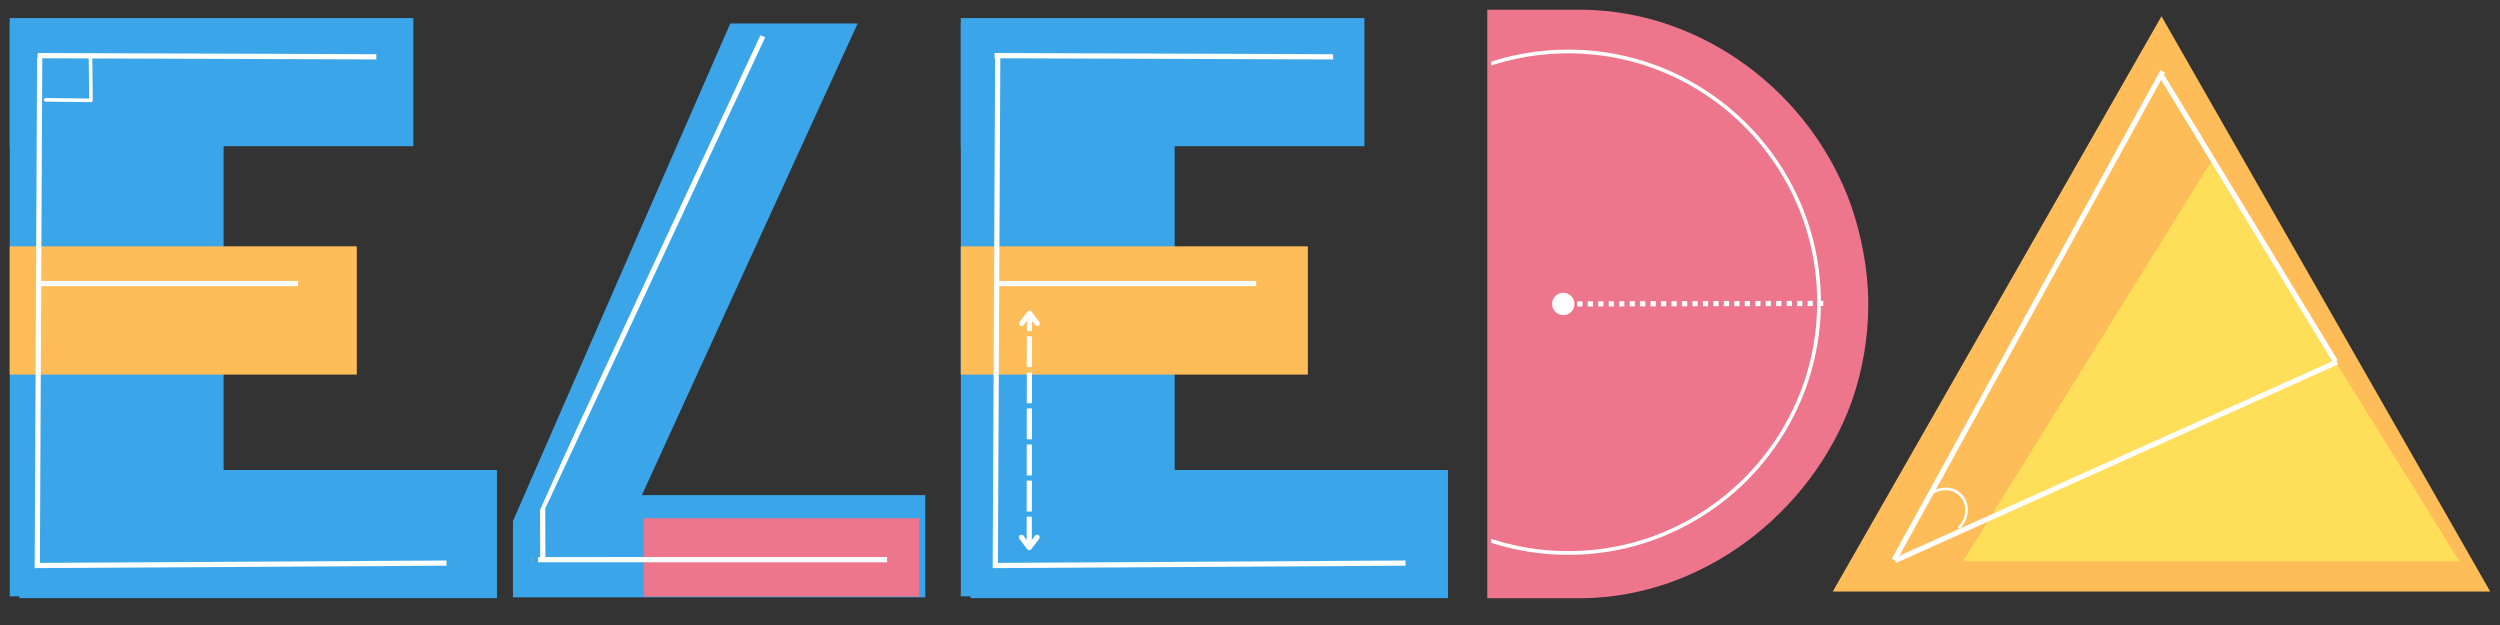 <?xml version="1.0" encoding="UTF-8" standalone="no"?>
<svg
   width="480"
   zoomAndPan="magnify"
   viewBox="0 0 360 90"
   height="120"
   preserveAspectRatio="xMidYMid"
   version="1.0"
   id="svg68"
   sodipodi:docname="eleda-logo-for-purple-bkg.svg"
   inkscape:version="1.3-alpha (95f74fb, 2023-03-31)"
   xmlns:inkscape="http://www.inkscape.org/namespaces/inkscape"
   xmlns:sodipodi="http://sodipodi.sourceforge.net/DTD/sodipodi-0.dtd"
   xmlns="http://www.w3.org/2000/svg"
   xmlns:svg="http://www.w3.org/2000/svg">
  <rect x="0" y="0" width="360" height="90" fill="#333333" stroke="none"/>
  <sodipodi:namedview
     id="namedview68"
     pagecolor="#ffffff"
     bordercolor="#666666"
     borderopacity="1.0"
     inkscape:showpageshadow="2"
     inkscape:pageopacity="0.0"
     inkscape:pagecheckerboard="0"
     inkscape:deskcolor="#d1d1d1"
     inkscape:zoom="1.6290957"
     inkscape:cx="265.79164"
     inkscape:cy="81.333468"
     inkscape:window-width="1118"
     inkscape:window-height="742"
     inkscape:window-x="177"
     inkscape:window-y="38"
     inkscape:window-maximized="0"
     inkscape:current-layer="svg68" />
  <defs
     id="defs24">
    <g
       id="g1" />
    <clipPath
       id="83e3d7c1c1">
      <path
         d="m 145.855,24.305 h 30.797 V 107 h -30.797 z m 0,0"
         clip-rule="nonzero"
         id="path1" />
    </clipPath>
    <clipPath
       id="a4d428d7e1">
      <path
         d="M 145.855,56.484 H 196 v 18.457 h -50.145 z m 0,0"
         clip-rule="nonzero"
         id="path2" />
    </clipPath>
    <clipPath
       id="e1bf3c6d71">
      <path
         d="M 145.855,23.598 H 204 v 18.457 h -58.145 z m 0,0"
         clip-rule="nonzero"
         id="path3" />
    </clipPath>
    <clipPath
       id="754b94693c">
      <path
         d="m 147.246,88.676 h 68.762 v 18.457 h -68.762 z m 0,0"
         clip-rule="nonzero"
         id="path4" />
    </clipPath>
    <clipPath
       id="c5f7a9aad6">
      <path
         d="M 8.902,24.305 H 39.699 V 107 H 8.902 Z m 0,0"
         clip-rule="nonzero"
         id="path5" />
    </clipPath>
    <clipPath
       id="58d97251a3">
      <path
         d="M 8.902,56.484 H 59 V 74.941 H 8.902 Z m 0,0"
         clip-rule="nonzero"
         id="path6" />
    </clipPath>
    <clipPath
       id="11c8b1955d">
      <path
         d="M 8.898,23.598 H 67.09 V 42.055 H 8.898 Z m 0,0"
         clip-rule="nonzero"
         id="path7" />
    </clipPath>
    <clipPath
       id="eda4da854b">
      <path
         d="M 10.289,88.676 H 79.055 V 107.133 H 10.289 Z m 0,0"
         clip-rule="nonzero"
         id="path8" />
    </clipPath>
    <clipPath
       id="76fe014660">
      <path
         d="m 13,28 h 8 v 8 h -8 z m 0,0"
         clip-rule="nonzero"
         id="path9" />
    </clipPath>
    <clipPath
       id="180b115c02">
      <path
         d="m 20.562,28.516 3.711,3.711 -6.895,6.895 -3.711,-3.711 z m 0,0"
         clip-rule="nonzero"
         id="path10" />
    </clipPath>
    <clipPath
       id="6fd57757a6">
      <path
         d="m 20.562,28.516 3.711,3.711 -6.895,6.895 -3.711,-3.711 z m 0,0"
         clip-rule="nonzero"
         id="path11" />
    </clipPath>
    <clipPath
       id="4d1da1bcc3">
      <path
         d="m 221.125,22.398 h 55.406 V 107.145 H 221.125 Z m 0,0"
         clip-rule="nonzero"
         id="path12" />
    </clipPath>
    <clipPath
       id="95cc1b18ae">
      <path
         d="m 274.086,50.664 c 1.477,4.328 2.445,9.281 2.445,14.129 0,4.848 -0.828,9.516 -2.309,13.812 -0.043,0.09 -0.043,0.184 -0.09,0.273 -5.91,16.145 -21.516,28.035 -38.656,28.266 h -13.906 V 22.398 h 13.895 c 17.242,0.23 32.848,11.938 38.621,28.266"
         clip-rule="nonzero"
         id="path13" />
    </clipPath>
    <clipPath
       id="7ec056fd41">
      <path
         d="m 222.23,28.145 h 47.477 v 72.75 h -47.477 z m 0,0"
         clip-rule="nonzero"
         id="path14" />
    </clipPath>
    <clipPath
       id="f939ff6295">
      <path
         d="m 231,63.156 h 3.227 v 3.227 H 231 Z m 0,0"
         clip-rule="nonzero"
         id="path15" />
    </clipPath>
    <clipPath
       id="fbae51d2de">
      <path
         d="m 232.613,63.156 c -0.891,0 -1.613,0.723 -1.613,1.613 0,0.891 0.723,1.613 1.613,1.613 0.891,0 1.613,-0.723 1.613,-1.613 0,-0.891 -0.723,-1.613 -1.613,-1.613"
         clip-rule="nonzero"
         id="path16" />
    </clipPath>
    <clipPath
       id="f98ed08f44">
      <path
         d="m 271.418,23.34 h 94.672 v 82.84 h -94.672 z m 0,0"
         clip-rule="nonzero"
         id="path17" />
    </clipPath>
    <clipPath
       id="0db6300bec">
      <path
         d="m 318.754,23.34 -47.336,82.84 h 94.672 L 318.754,23.34"
         clip-rule="nonzero"
         id="path18" />
    </clipPath>
    <clipPath
       id="494c027a7b">
      <path
         d="m 290.168,44 h 71.492 v 57.832 h -71.492 z m 0,0"
         clip-rule="nonzero"
         id="path19" />
    </clipPath>
    <clipPath
       id="a9e94d7375">
      <path
         d="m 325.914,44.246 -35.746,57.586 h 71.492 l -35.746,-57.586"
         clip-rule="nonzero"
         id="path20" />
    </clipPath>
    <clipPath
       id="48a6a39c0a">
      <path
         d="m 284,91 h 7 v 7 h -7 z m 0,0"
         clip-rule="nonzero"
         id="path21" />
    </clipPath>
    <clipPath
       id="b50a638962">
      <path
         d="m 287.574,89.738 4.773,4.773 -2.648,2.652 -4.773,-4.773 z m 0,0"
         clip-rule="nonzero"
         id="path22" />
    </clipPath>
    <clipPath
       id="d7fc4d2864">
      <path
         d="m 287.574,89.738 4.773,4.773 -2.648,2.652 -4.773,-4.773 z m 0,0"
         clip-rule="nonzero"
         id="path23" />
    </clipPath>
    <clipPath
       id="69ed6c19d2">
      <path
         d="m 100.191,95.625 h 39.672 v 11.285 h -39.672 z m 0,0"
         clip-rule="nonzero"
         id="path24" />
    </clipPath>
  </defs>
  <g
     clip-path="url(#83e3d7c1c1)"
     id="g25"
     transform="translate(-7.5,-21)">
    <path
       fill="#3aa6e9"
       d="m 145.855,24.305 h 30.965 V 106.875 h -30.965 z m 0,0"
       fill-opacity="1"
       fill-rule="nonzero"
       id="path25" />
  </g>
  <g
     clip-path="url(#a4d428d7e1)"
     id="g26"
     transform="translate(-7.5,-21)">
    <path
       fill="#ffbd59"
       d="M 145.855,74.941 V 56.469 h 49.977 v 18.473 z m 0,0"
       fill-opacity="1"
       fill-rule="nonzero"
       id="path26" />
  </g>
  <g
     clip-path="url(#e1bf3c6d71)"
     id="g27"
     transform="translate(-7.5,-21)">
    <path
       fill="#3aa6e9"
       d="m 145.855,42.055 v -18.469 h 58.125 v 18.469 z m 0,0"
       fill-opacity="1"
       fill-rule="nonzero"
       id="path27" />
  </g>
  <g
     clip-path="url(#754b94693c)"
     id="g28"
     transform="translate(-7.5,-21)">
    <path
       fill="#3aa6e9"
       d="M 147.246,107.133 V 88.664 h 68.988 v 18.469 z m 0,0"
       fill-opacity="1"
       fill-rule="nonzero"
       id="path28" />
  </g>
  <path
     stroke-linecap="butt"
     fill="none"
     stroke-linejoin="miter"
     d="M 143.32,81.781 143.672,8.277"
     stroke="#ffffff"
     stroke-width="0.75"
     stroke-opacity="1"
     stroke-miterlimit="4"
     id="path29" />
  <path
     stroke-linecap="butt"
     fill="none"
     stroke-linejoin="miter"
     d="M 191.969,8.184 143.211,8.012"
     stroke="#ffffff"
     stroke-width="0.751"
     stroke-opacity="1"
     stroke-miterlimit="4"
     id="path30" />
  <path
     stroke-linecap="butt"
     fill="none"
     stroke-linejoin="miter"
     d="M 202.398,81.086 143.141,81.434"
     stroke="#ffffff"
     stroke-width="0.749"
     stroke-opacity="1"
     stroke-miterlimit="4"
     id="path31" />
  <path
     stroke-linecap="butt"
     fill="none"
     stroke-linejoin="miter"
     d="m 180.883,40.832 h -37.504"
     stroke="#ffffff"
     stroke-width="0.751"
     stroke-opacity="1"
     stroke-miterlimit="4"
     id="path32" />
  <path
     fill="#ffffff"
     d="m 147.836,78.855 0.004,-4.453 h 0.75 l -0.004,4.453 m -0.746,-5.195 0.004,-4.457 0.75,0.004 -0.004,4.453 m -0.746,-5.199 0.004,-4.453 h 0.75 l -0.004,4.457 m -0.742,-5.199 0.004,-4.453 h 0.75 l -0.004,4.453 m -0.746,-5.199 0.004,-4.453 h 0.75 l -0.004,4.457 m -0.746,-5.199 0.004,-4.453 h 0.75 l -0.004,4.453 m -0.742,-5.195 V 45.098 h 0.75 v 2.578"
     fill-opacity="1"
     fill-rule="nonzero"
     id="path33" />
  <path
     stroke-linecap="round"
     fill="none"
     stroke-linejoin="round"
     d="m 147.086,77.371 1.125,1.484 1.125,-1.484"
     stroke="#ffffff"
     stroke-width="0.746"
     stroke-opacity="1"
     stroke-miterlimit="4"
     id="path34" />
  <path
     stroke-linecap="round"
     fill="none"
     stroke-linejoin="round"
     d="m 147.117,46.582 1.125,-1.484 1.125,1.484"
     stroke="#ffffff"
     stroke-width="0.746"
     stroke-opacity="1"
     stroke-miterlimit="4"
     id="path35" />
  <g
     clip-path="url(#c5f7a9aad6)"
     id="g36"
     transform="translate(-7.5,-21)">
    <path
       fill="#3aa6e9"
       d="M 8.902,24.305 H 39.863 V 106.875 H 8.902 Z m 0,0"
       fill-opacity="1"
       fill-rule="nonzero"
       id="path36" />
  </g>
  <g
     clip-path="url(#58d97251a3)"
     id="g37"
     transform="translate(-7.5,-21)">
    <path
       fill="#ffbd59"
       d="M 8.902,74.941 V 56.469 h 49.977 v 18.473 z m 0,0"
       fill-opacity="1"
       fill-rule="nonzero"
       id="path37" />
  </g>
  <g
     clip-path="url(#11c8b1955d)"
     id="g38"
     transform="translate(-7.5,-21)">
    <path
       fill="#3aa6e9"
       d="m 8.898,42.055 v -18.469 h 58.125 v 18.469 z m 0,0"
       fill-opacity="1"
       fill-rule="nonzero"
       id="path38" />
  </g>
  <g
     clip-path="url(#eda4da854b)"
     id="g39"
     transform="translate(-7.5,-21)">
    <path
       fill="#3aa6e9"
       d="M 10.289,107.133 V 88.664 H 79.281 v 18.469 z m 0,0"
       fill-opacity="1"
       fill-rule="nonzero"
       id="path39" />
  </g>
  <path
     stroke-linecap="butt"
     fill="none"
     stroke-linejoin="miter"
     d="M 5.367,81.781 5.715,8.277"
     stroke="#ffffff"
     stroke-width="0.75"
     stroke-opacity="1"
     stroke-miterlimit="4"
     id="path40" />
  <path
     stroke-linecap="butt"
     fill="none"
     stroke-linejoin="miter"
     d="M 54.188,8.184 5.43,8.012"
     stroke="#ffffff"
     stroke-width="0.751"
     stroke-opacity="1"
     stroke-miterlimit="4"
     id="path41" />
  <path
     stroke-linecap="butt"
     fill="none"
     stroke-linejoin="miter"
     d="M 64.297,81.086 5.035,81.434"
     stroke="#ffffff"
     stroke-width="0.749"
     stroke-opacity="1"
     stroke-miterlimit="4"
     id="path42" />
  <path
     stroke-linecap="butt"
     fill="none"
     stroke-linejoin="miter"
     d="M 42.926,40.832 H 5.422"
     stroke="#ffffff"
     stroke-width="0.751"
     stroke-opacity="1"
     stroke-miterlimit="4"
     id="path43" />
  <g
     clip-path="url(#76fe014660)"
     id="g46"
     transform="translate(-7.5,-21)">
    <g
       clip-path="url(#180b115c02)"
       id="g45">
      <g
         clip-path="url(#6fd57757a6)"
         id="g44">
        <path
           fill="#ffffff"
           d="m 13.891,35.555 c -0.082,-0.082 -0.102,-0.176 -0.062,-0.281 0.043,-0.105 0.121,-0.156 0.238,-0.156 l 6.273,0.07 -0.07,-6.277 c 0,-0.07 0.023,-0.133 0.074,-0.18 0.047,-0.051 0.109,-0.078 0.18,-0.078 0.074,0.004 0.137,0.027 0.188,0.082 0.051,0.051 0.074,0.113 0.074,0.184 l 0.07,6.531 c 0,0.07 -0.023,0.129 -0.074,0.18 -0.047,0.051 -0.109,0.074 -0.18,0.074 l -6.531,-0.07 C 14,35.629 13.941,35.605 13.891,35.555 Z m 0,0"
           fill-opacity="1"
           fill-rule="nonzero"
           id="path44" />
      </g>
    </g>
  </g>
  <g
     clip-path="url(#4d1da1bcc3)"
     id="g48"
     transform="translate(-7.5,-21)">
    <g
       clip-path="url(#95cc1b18ae)"
       id="g47">
      <path
         fill="#ed768d"
         d="M 276.531,22.398 V 107.145 H 221.668 V 22.398 Z m 0,0"
         fill-opacity="1"
         fill-rule="nonzero"
         id="path46" />
    </g>
  </g>
  <g
     clip-path="url(#7ec056fd41)"
     id="g49"
     transform="translate(-7.5,-21)">
    <path
       fill="#ffffff"
       d="m 233.332,100.895 c -20.051,0 -36.375,-16.324 -36.375,-36.375 0,-20.051 16.324,-36.375 36.375,-36.375 20.051,0 36.375,16.324 36.375,36.375 0,20.051 -16.324,36.375 -36.375,36.375 z m 0,-72.215 c -19.762,0 -35.836,16.074 -35.836,35.84 0,19.766 16.074,35.836 35.836,35.836 19.766,0 35.84,-16.07 35.84,-35.836 0,-19.766 -16.074,-35.84 -35.84,-35.84 z m 0,0"
       fill-opacity="1"
       fill-rule="nonzero"
       id="path48" />
  </g>
  <path
     fill="#ffffff"
     d="m 262.551,44.066 h -0.75 l -0.004,-0.75 h 0.754 m -1.504,0.754 h -0.754 l -0.004,-0.75 h 0.754 m -1.504,0.754 h -0.754 l -0.004,-0.75 h 0.754 m -1.504,0.75 -0.754,0.004 -0.004,-0.75 0.754,-0.004 m -1.504,0.754 -0.754,0.004 v -0.75 l 0.754,-0.004 m -1.508,0.754 h -0.754 v -0.75 h 0.754 m -1.508,0.754 h -0.754 v -0.75 h 0.754 M 252,44.09 h -0.754 v -0.75 H 252 m -1.508,0.75 -0.754,0.004 v -0.75 l 0.754,-0.004 m -1.508,0.754 -0.75,0.004 -0.004,-0.75 0.754,-0.004 m -1.504,0.754 h -0.754 l -0.004,-0.75 h 0.754 m -1.504,0.754 h -0.754 l -0.004,-0.75 h 0.754 m -1.504,0.754 h -0.754 l -0.004,-0.75 h 0.754 m -1.504,0.754 h -0.754 v -0.75 h 0.754 m -1.508,0.75 -0.754,0.004 v -0.75 l 0.754,-0.004 m -1.508,0.754 -0.754,0.004 v -0.75 l 0.754,-0.004 m -1.508,0.754 h -0.754 v -0.75 h 0.754 m -1.508,0.754 h -0.754 v -0.75 h 0.754 M 235.422,44.125 h -0.754 l -0.004,-0.75 h 0.754 m -1.504,0.75 -0.754,0.004 -0.004,-0.75 0.754,-0.004 m -1.504,0.754 -0.754,0.004 -0.004,-0.75 0.754,-0.004 m -1.504,0.754 h -0.754 v -0.75 h 0.75 m -1.504,0.754 h -0.754 v -0.75 h 0.754 m -1.508,0.754 h -0.754 v -0.75 h 0.754"
     fill-opacity="1"
     fill-rule="nonzero"
     id="path49" />
  <g
     clip-path="url(#f939ff6295)"
     id="g51"
     transform="translate(-7.5,-21)">
    <g
       clip-path="url(#fbae51d2de)"
       id="g50">
      <path
         fill="#ffffff"
         d="m 231,63.156 h 3.227 v 3.227 H 231 Z m 0,0"
         fill-opacity="1"
         fill-rule="nonzero"
         id="path50" />
    </g>
  </g>
  <g
     clip-path="url(#f98ed08f44)"
     id="g53"
     transform="translate(-7.5,-21)">
    <g
       clip-path="url(#0db6300bec)"
       id="g52">
      <path
         fill="#ffbd59"
         d="M 366.09,106.18 H 271.418 V 23.34 h 94.672 z m 0,0"
         fill-opacity="1"
         fill-rule="nonzero"
         id="path51" />
    </g>
  </g>
  <g
     clip-path="url(#494c027a7b)"
     id="g55"
     transform="translate(-7.5,-21)">
    <g
       clip-path="url(#a9e94d7375)"
       id="g54">
      <path
         fill="#ffde59"
         d="M 361.66,101.832 H 290.168 V 44.488 h 71.492 z m 0,0"
         fill-opacity="1"
         fill-rule="nonzero"
         id="path53" />
    </g>
  </g>
  <path
     stroke-linecap="butt"
     fill="none"
     stroke-linejoin="miter"
     d="M 272.754,80.629 311.434,10.305"
     stroke="#ffffff"
     stroke-width="0.752"
     stroke-opacity="1"
     stroke-miterlimit="4"
     id="path55" />
  <path
     stroke-linecap="butt"
     fill="none"
     stroke-linejoin="miter"
     d="M 336.293,52.035 311.344,11.019"
     stroke="#ffffff"
     stroke-width="0.749"
     stroke-opacity="1"
     stroke-miterlimit="4"
     id="path56" />
  <path
     stroke-linecap="butt"
     fill="none"
     stroke-linejoin="miter"
     d="M 272.906,80.707 336.531,52.125"
     stroke="#ffffff"
     stroke-width="0.749"
     stroke-opacity="1"
     stroke-miterlimit="4"
     id="path57" />
  <g
     clip-path="url(#48a6a39c0a)"
     id="g60"
     transform="translate(-7.5,-21)">
    <g
       clip-path="url(#b50a638962)"
       id="g59">
      <g
         clip-path="url(#d7fc4d2864)"
         id="g58">
        <path
           fill="#ffffff"
           d="m 289.695,97.16 -0.258,-0.258 c 1.305,-1.305 1.414,-3.32 0.238,-4.492 -1.172,-1.172 -3.188,-1.062 -4.492,0.242 l -0.254,-0.258 c 1.461,-1.461 3.719,-1.582 5.031,-0.27 1.316,1.316 1.195,3.574 -0.266,5.035 z m 0,0"
           fill-opacity="1"
           fill-rule="nonzero"
           id="path58" />
      </g>
    </g>
  </g>
  <g
     fill="#3aa6e9"
     fill-opacity="1"
     id="g63"
     transform="translate(-7.5,-21)">
    <g
       transform="translate(143.85,24.378)"
       id="g62">
      <g
         id="g61">
        <path
           d="m -12.844,0 -31.078,67.922 h 40.812 v 14.719 h -59.375 V 71.656 L -31.188,0 Z m 0,0"
           id="path60" />
      </g>
    </g>
  </g>
  <path
     stroke-linecap="butt"
     fill="none"
     stroke-linejoin="miter"
     d="M 78.117,73.188 109.848,5.223"
     stroke="#ffffff"
     stroke-width="0.749"
     stroke-opacity="1"
     stroke-miterlimit="4"
     id="path63" />
  <g
     clip-path="url(#69ed6c19d2)"
     id="g64"
     transform="translate(-7.5,-21)">
    <path
       fill="#ed768d"
       d="M 100.191,106.91 V 95.504 h 39.652 v 11.406 z m 0,0"
       fill-opacity="1"
       fill-rule="nonzero"
       id="path64" />
  </g>
  <path
     stroke-linecap="butt"
     fill="none"
     stroke-linejoin="miter"
     d="m 127.738,80.586 -51.008,0.004"
     stroke="#ffffff"
     stroke-width="0.753"
     stroke-opacity="1"
     stroke-miterlimit="4"
     id="path65" />
  <path
     stroke-linecap="butt"
     fill="none"
     stroke-linejoin="miter"
     d="M 78.164,80.543 78.117,69.285"
     stroke="#ffffff"
     stroke-width="0.756"
     stroke-opacity="1"
     stroke-miterlimit="4"
     id="path66" />
  <path
     stroke-linecap="butt"
     fill="none"
     stroke-linejoin="miter"
     d="M 74.949,76.949 81.723,61.902"
     stroke="#3aa6e9"
     stroke-width="2.24"
     stroke-opacity="1"
     stroke-miterlimit="4"
     id="path67" />
  <path
     stroke-linecap="butt"
     fill="none"
     stroke-linejoin="miter"
     d="M 77.117,82.898 77.074,71.641"
     stroke="#3aa6e9"
     stroke-width="0.756"
     stroke-opacity="1"
     stroke-miterlimit="4"
     id="path68" />
</svg>

